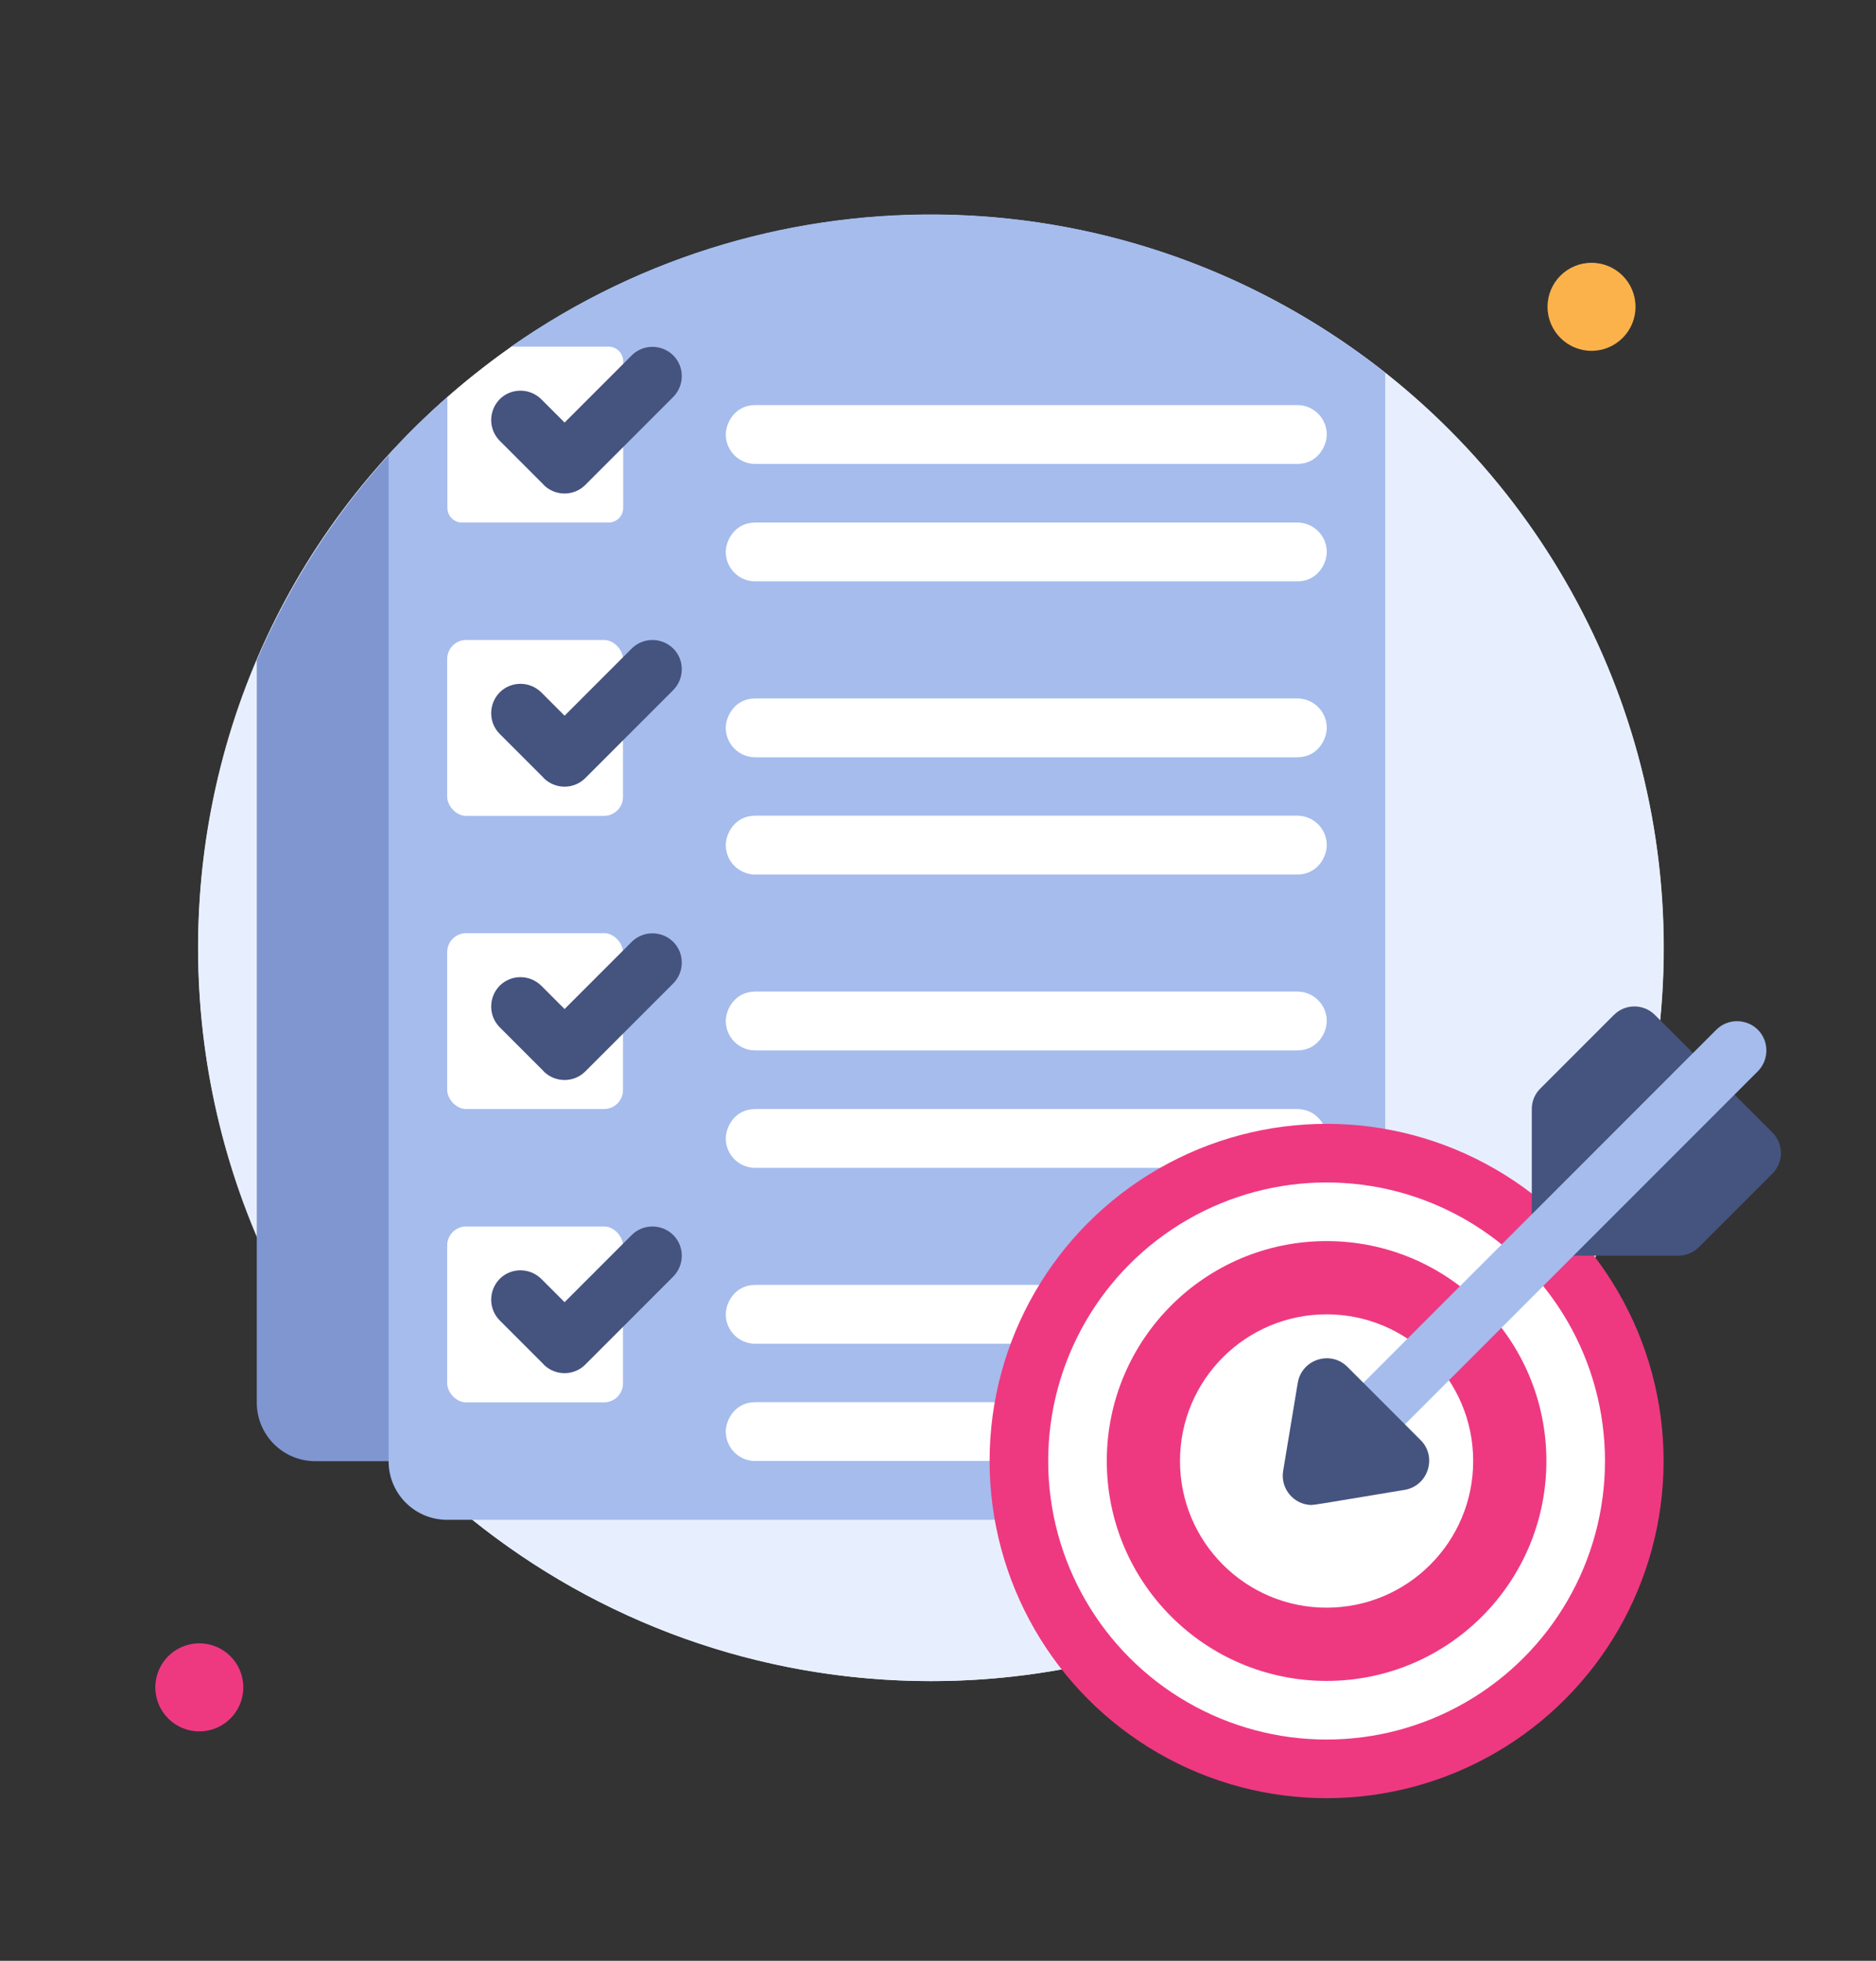 <?xml version="1.0" encoding="UTF-8"?>
<svg id="Layer_1" xmlns="http://www.w3.org/2000/svg" viewBox="0 0 98.92 103.34">
  <rect x="0" y="0" width="98.92" height="103.34" fill="#333333" stroke="none"/>
  <circle cx="49.09" cy="49.96" r="38.64" style="fill: #e7efff;"/>
  <path d="M87.72,49.96c0,21.34-17.3,38.64-38.64,38.64-9.14,0-17.55-3.18-24.17-8.5-19.71-15.67-19.52-46.64,2.05-61.82,11.7-8.18,26.75-9.1,39.12-3.01,12.89,6.3,21.64,19.56,21.64,34.7Z" style="fill: #e7efff;"/>
  <path d="M66.09,15.26v61.75H16.63c-1.71,0-3.09-1.38-3.09-3.09v-39.12c2.24-5.21,5.61-9.96,10.05-13.86,0,0,4.27.29,3.38-2.67,11.7-8.18,26.75-9.1,39.12-3.01Z" style="fill: #7f96d1;"/>
  <circle cx="83.92" cy="16.17" r="2.32" style="fill: #fbb24b;"/>
  <circle cx="10.51" cy="88.93" r="2.32" style="fill: #ee3981;"/>
  <path d="M73.04,19.65v60.45H23.58c-1.71,0-3.09-1.38-3.09-3.09V23.97c.97-1.07,2.01-2.09,3.09-3.04,0,0,4.27.29,3.38-2.67,13.93-9.74,32.68-9.23,46.07,1.38Z" style="fill: #a5bced;"/>
  <path d="M32.86,19.04v7.73c0,.43-.35.77-.77.77h-7.73c-.43,0-.77-.35-.77-.77v-5.83c1.07-.95,2.21-1.84,3.38-2.67h5.12c.43,0,.77.35.77.77Z" style="fill: #fff;"/>
  <path d="M68.41,24.45h-28.59c-.85,0-1.55-.69-1.55-1.55,0-.62.49-1.55,1.55-1.55h28.59c.85,0,1.55.69,1.55,1.55,0,.62-.49,1.55-1.55,1.55Z" style="fill: #fff;"/>
  <path d="M68.41,30.64h-28.59c-.85,0-1.55-.69-1.55-1.55,0-.62.49-1.55,1.55-1.55h28.59c.85,0,1.55.69,1.55,1.55,0,.62-.49,1.55-1.55,1.55Z" style="fill: #fff;"/>
  <rect x="23.58" y="33.73" width="9.27" height="9.27" rx="1" ry="1" style="fill: #fff;"/>
  <path d="M28.67,41l-2.32-2.32c-.6-.6-.6-1.58,0-2.19.6-.6,1.58-.6,2.19,0l1.23,1.23,3.54-3.54c.6-.6,1.58-.6,2.19,0,.6.6.6,1.58,0,2.19l-4.64,4.64c-.6.6-1.58.6-2.19,0Z" style="fill: #45537f;"/>
  <path d="M28.67,25.55l-2.32-2.32c-.6-.6-.6-1.58,0-2.19.6-.6,1.58-.6,2.19,0l1.23,1.23,3.54-3.54c.6-.6,1.58-.6,2.19,0,.6.6.6,1.58,0,2.19l-4.64,4.64c-.6.6-1.58.6-2.19,0Z" style="fill: #45537f;"/>
  <path d="M68.41,39.91h-28.59c-.85,0-1.55-.69-1.55-1.55,0-.62.49-1.55,1.55-1.55h28.59c.85,0,1.55.69,1.55,1.55,0,.62-.49,1.55-1.55,1.55Z" style="fill: #fff;"/>
  <path d="M68.41,46.09h-28.59c-.85,0-1.55-.69-1.55-1.55,0-.62.49-1.55,1.55-1.55h28.59c.85,0,1.55.69,1.55,1.55,0,.62-.49,1.55-1.55,1.55Z" style="fill: #fff;"/>
  <rect x="23.58" y="49.18" width="9.27" height="9.27" rx="1" ry="1" style="fill: #fff;"/>
  <path d="M28.67,56.46l-2.32-2.32c-.6-.6-.6-1.58,0-2.19.6-.6,1.58-.6,2.19,0l1.23,1.23,3.54-3.54c.6-.6,1.58-.6,2.19,0,.6.6.6,1.58,0,2.19l-4.64,4.64c-.6.6-1.58.6-2.19,0Z" style="fill: #45537f;"/>
  <path d="M68.41,55.36h-28.59c-.85,0-1.55-.69-1.55-1.55,0-.62.49-1.55,1.55-1.55h28.59c.85,0,1.55.69,1.55,1.55,0,.62-.49,1.55-1.55,1.55Z" style="fill: #fff;"/>
  <path d="M68.41,61.55h-28.59c-.85,0-1.55-.69-1.55-1.55,0-.62.49-1.55,1.55-1.55h28.59c.85,0,1.55.69,1.55,1.55,0,.62-.49,1.55-1.55,1.55Z" style="fill: #fff;"/>
  <rect x="23.58" y="64.64" width="9.27" height="9.27" rx="1" ry="1" style="fill: #fff;"/>
  <path d="M68.41,70.82h-28.59c-.85,0-1.55-.69-1.55-1.55,0-.62.49-1.55,1.55-1.55h28.59c.85,0,1.55.69,1.55,1.55,0,.62-.49,1.55-1.55,1.55Z" style="fill: #fff;"/>
  <path d="M68.41,77h-28.59c-.85,0-1.55-.69-1.55-1.55,0-.62.49-1.55,1.55-1.55h28.59c.85,0,1.55.69,1.55,1.55,0,.62-.49,1.55-1.55,1.55Z" style="fill: #fff;"/>
  <path d="M28.67,71.91l-2.32-2.32c-.6-.6-.6-1.58,0-2.19.6-.6,1.58-.6,2.19,0l1.23,1.23,3.54-3.54c.6-.6,1.58-.6,2.19,0,.6.6.6,1.58,0,2.19l-4.64,4.64c-.6.6-1.58.6-2.19,0Z" style="fill: #45537f;"/>
  <circle cx="69.95" cy="77" r="17.77" style="fill: #ee3981;"/>
  <path d="M93.45,61.86l-3.86,3.86c-.29.29-.68.46-1.09.46h-6.18c-.85,0-1.55-.7-1.55-1.55v-6.18c0-.41.16-.8.46-1.09l3.86-3.86c.6-.61,1.58-.61,2.18,0l6.18,6.18c.61.6.61,1.58,0,2.18Z" style="fill: #45537f;"/>
  <circle cx="69.95" cy="77" r="14.68" style="fill: #fff;"/>
  <circle cx="69.95" cy="77" r="11.59" style="fill: #ee3981;"/>
  <circle cx="69.95" cy="77" r="7.73" style="fill: #fff;"/>
  <path d="M70.72,77.78c-1.36,0-2.07-1.66-1.09-2.64l20.87-20.87c.6-.6,1.58-.6,2.19,0,.6.6.6,1.58,0,2.19l-20.87,20.87c-.3.3-.7.45-1.09.45Z" style="fill: #a5bced;"/>
  <path d="M69.18,79.32c-.95,0-1.68-.86-1.52-1.8l.77-4.64c.21-1.24,1.73-1.73,2.62-.84l3.86,3.86c.88.88.4,2.41-.84,2.62-4.95.82-4.7.79-4.89.79Z" style="fill: #45537f;"/>
</svg>